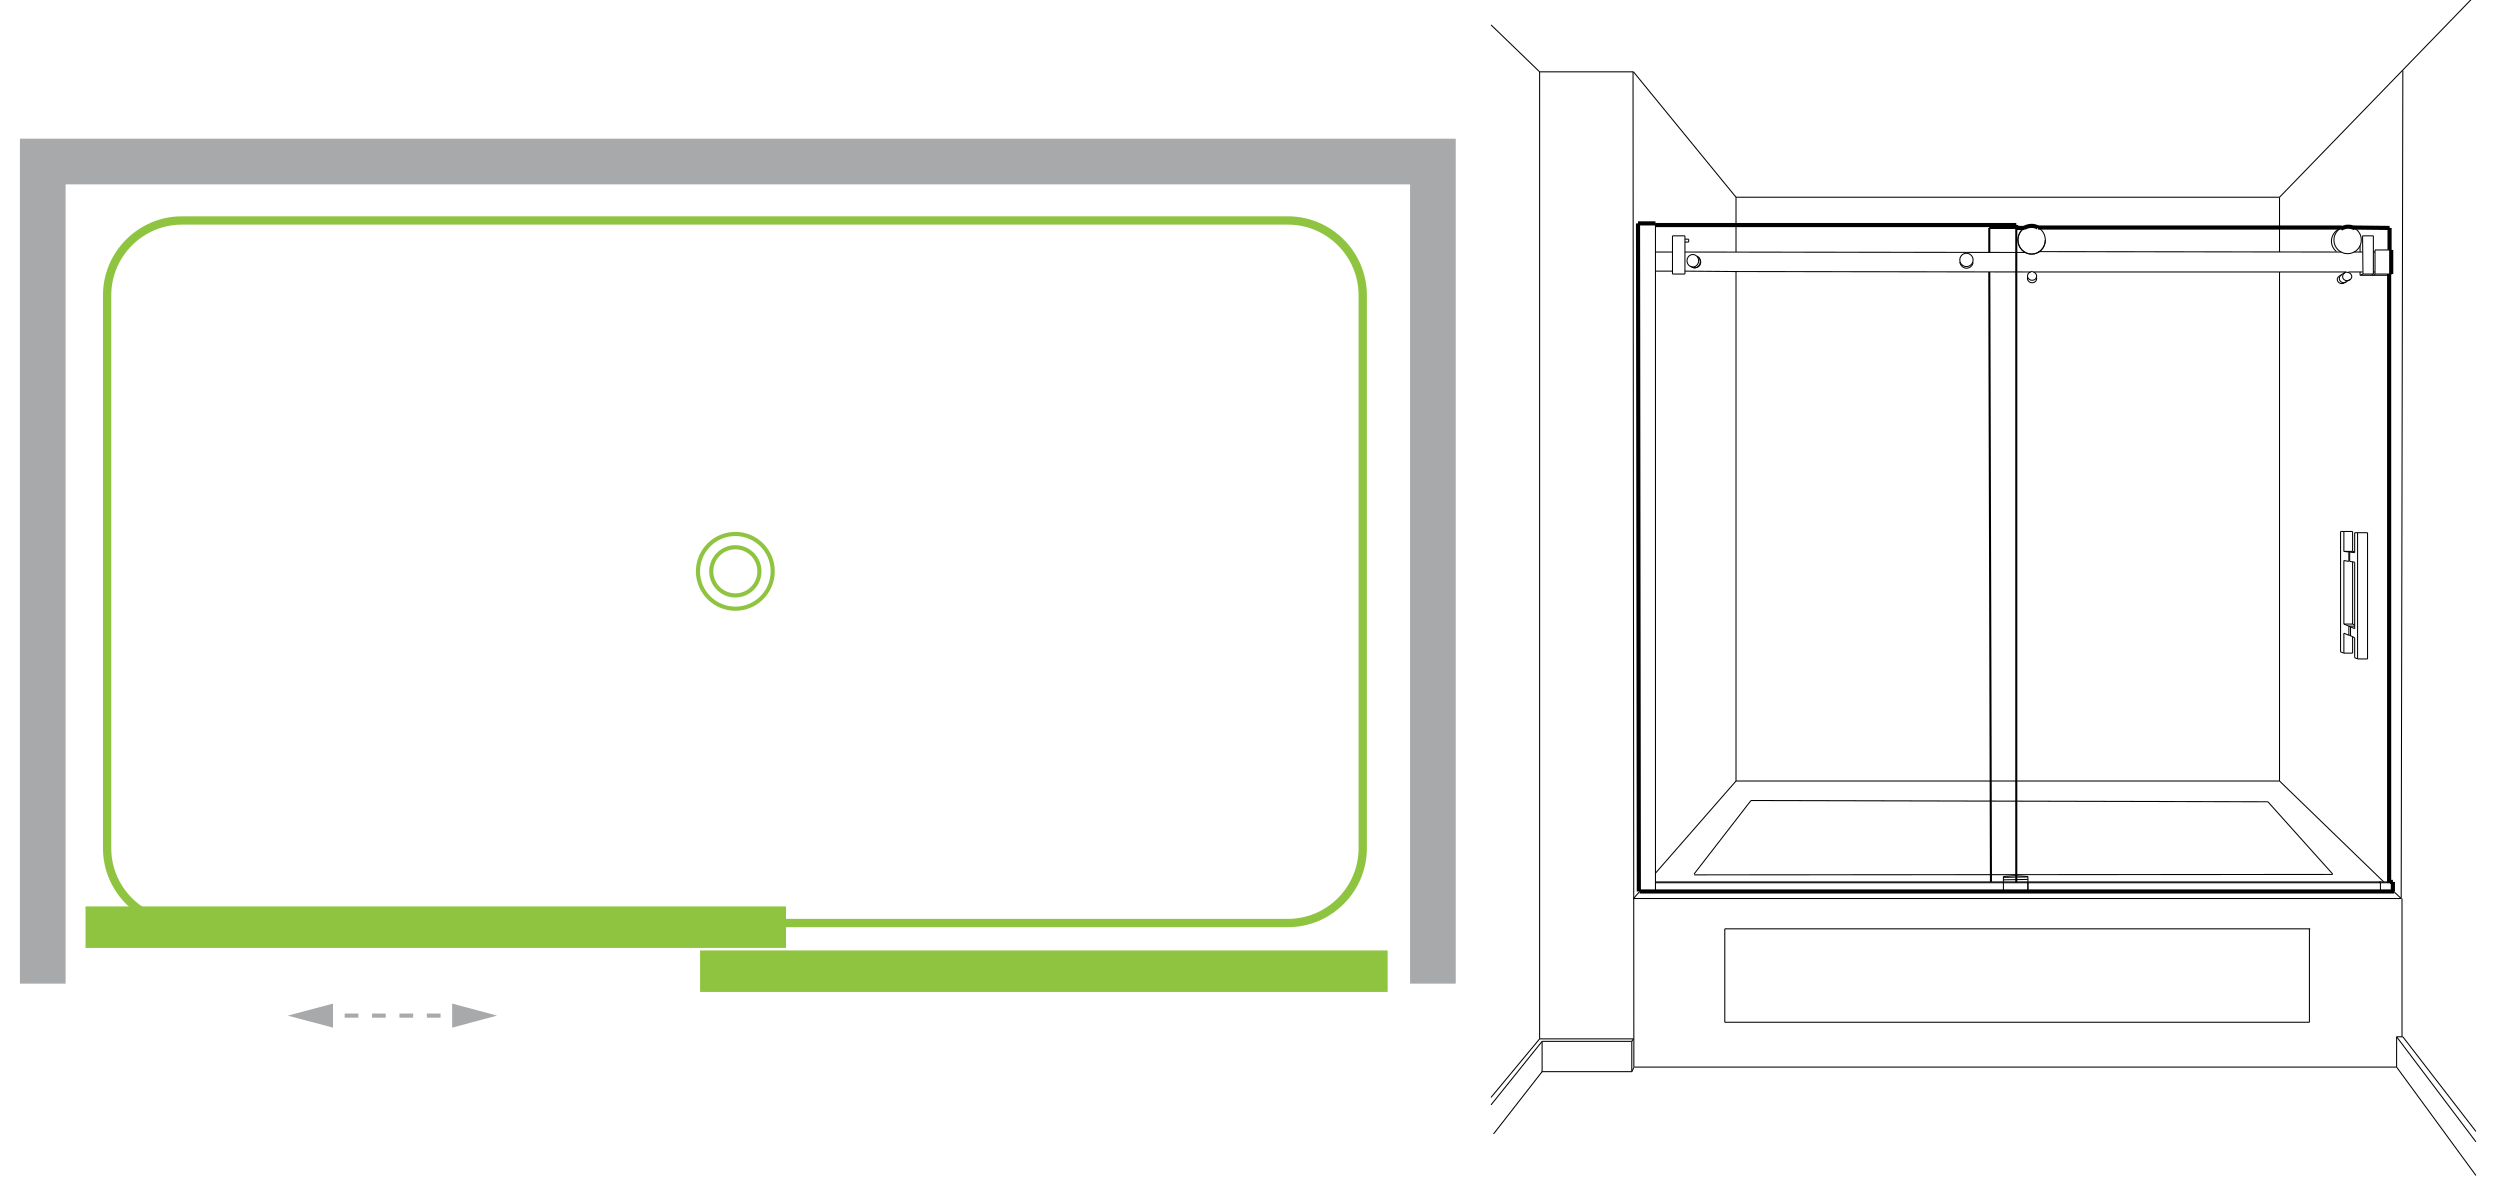 <?xml version="1.0" encoding="UTF-8"?>
<!-- Generator: Adobe Illustrator 26.0.2, SVG Export Plug-In . SVG Version: 6.00 Build 0)  -->
<svg xmlns="http://www.w3.org/2000/svg" xmlns:xlink="http://www.w3.org/1999/xlink" version="1.1" id="Layer_1" x="0px" y="0px" viewBox="0 0 602.1 284.5" style="enable-background:new 0 0 602.1 284.5;" xml:space="preserve">
<style type="text/css">
	.st0{fill:#FFFFFF;}
	.st1{fill:none;stroke:#8FC441;stroke-width:10;stroke-miterlimit:10;}
	.st2{fill:none;stroke:#A8A9AB;stroke-width:11;stroke-miterlimit:10;}
	.st3{fill:none;stroke:#8FC441;stroke-width:2;stroke-miterlimit:10;}
	.st4{display:none;}
	.st5{display:inline;fill:none;stroke:#010101;stroke-width:0.25;}
	.st6{display:inline;}
	.st7{fill:none;stroke:#010101;stroke-width:0.251;}
	.st8{fill:none;stroke:#010101;stroke-width:0.25;}
	.st9{fill:#FFFFFF;stroke:#010101;stroke-width:0.251;}
	.st10{fill:none;stroke:#010101;}
	.st11{fill:none;stroke:#A8A9AB;stroke-miterlimit:10;}
	.st12{fill:none;stroke:#A8A9AB;stroke-miterlimit:10;stroke-dasharray:3.298,3.298;}
	.st13{fill:#A8A9AB;}
	.st14{fill:none;stroke:#8FC441;stroke-miterlimit:10;}
	.st15{display:inline;fill:none;stroke:#010101;stroke-width:0.251;}
	.st16{display:inline;fill:#FFFFFF;stroke:#010101;stroke-width:0.251;}
	.st17{display:inline;fill:none;stroke:#010101;}
	.st18{display:inline;fill:none;stroke:#010101;stroke-width:0.5;}
	.st19{fill:none;stroke:#010101;stroke-width:0.5;}
	.st20{fill:none;}
</style>
<rect x="-3.2" y="-4.9" class="st0" width="611.6" height="290.6"></rect>
<image style="display:none;overflow:visible;" width="1920" height="1080" transform="matrix(1 0 0 1 -902.38 -345.286)">
</image>
<line class="st1" x1="334.2" y1="233.9" x2="168.6" y2="233.9"></line>
<line class="st1" x1="189.3" y1="223.3" x2="20.6" y2="223.3"></line>
<path class="st2" d="M177.7,236.9"></path>
<path class="st2" d="M15.7,236.9"></path>
<polyline class="st2" points="345.1,236.9 345.1,38.9 10.3,38.9 10.3,236.9 "></polyline>
<g>
	<path class="st3" d="M25.8,204.3c0,9.9,8.1,18,18,18h266.4c9.9,0,18-8.1,18-18V71.1c0-9.9-8.1-18-18-18H43.8c-9.9,0-18,8.1-18,18   V204.3z"></path>
</g>
<g class="st4">
	<path class="st5" d="M563.8-37c9.3-1.9,17.9-3.6,17.9-3.6"></path>
	<g class="st6">
		<path class="st7" d="M551,35.3c0-2.3,1.6-4.2,3.5-4.2c1.9,0,3.5,1.9,3.5,4.2c0,2.3-1.6,4.2-3.5,4.2C552.5,39.6,551,37.7,551,35.3z    "></path>
		<path class="st7" d="M555.2,31.2c0.2-0.1,0.5-0.1,0.8-0.1c1.9,0,3.5,1.9,3.5,4.2c0,2.3-1.6,4.2-3.5,4.2c-0.3,0-0.5,0-0.8-0.1"></path>
		<path class="st7" d="M551,46.4c0-2.3,1.6-4.2,3.5-4.2c1.9,0,3.5,1.9,3.5,4.2c0,2.3-1.6,4.2-3.5,4.2C552.5,50.7,551,48.8,551,46.4z    "></path>
		<path class="st7" d="M555.2,42.3c0.2-0.1,0.5-0.1,0.8-0.1c1.9,0,3.5,1.9,3.5,4.2c0,2.3-1.6,4.2-3.5,4.2c-0.3,0-0.5,0-0.8-0.1"></path>
		<line class="st8" x1="484.5" y1="51.7" x2="563.7" y2="41.7"></line>
		<line class="st8" x1="484.5" y1="48.4" x2="563.6" y2="38.1"></line>
		<path class="st9" d="M488.4,54.3c0-2.3,1.5-4.1,3.4-4.1c1.9,0,3.4,1.9,3.4,4.1c0,2.3-1.5,4.1-3.4,4.1    C489.9,58.4,488.4,56.6,488.4,54.3z"></path>
		<path class="st7" d="M492.6,50.3c0.2-0.1,0.5-0.1,0.7-0.1c1.9,0,3.4,1.9,3.4,4.1c0,2.3-1.5,4.1-3.4,4.1c-0.3,0-0.5,0-0.7-0.1"></path>
		<path class="st9" d="M488.4,43.8c0-2.3,1.5-4.1,3.4-4.1c1.9,0,3.4,1.9,3.4,4.1c0,2.3-1.5,4.1-3.4,4.1    C489.9,47.9,488.4,46.1,488.4,43.8z"></path>
		<path class="st7" d="M492.6,39.8c0.2-0.1,0.5-0.1,0.7-0.1c1.9,0,3.4,1.9,3.4,4.1c0,2.3-1.5,4.1-3.4,4.1c-0.3,0-0.5,0-0.7-0.1"></path>
		<line class="st8" x1="484.6" y1="34.9" x2="563.7" y2="23"></line>
		<line class="st8" x1="386.6" y1="-1.1" x2="360" y2="-11.3"></line>
		<line class="st8" x1="386.6" y1="-1.1" x2="388.6" y2="268.8"></line>
		<line class="st8" x1="472.8" y1="-18.6" x2="472.8" y2="283.6"></line>
		<line class="st8" x1="472.8" y1="283.6" x2="563.5" y2="302.3"></line>
		<line class="st8" x1="581.7" y1="308.4" x2="388.6" y2="268.8"></line>
		<line class="st10" x1="484" y1="278.4" x2="563.5" y2="294.1"></line>
		<line class="st8" x1="484" y1="278.4" x2="472.8" y2="283.6"></line>
		<line class="st10" x1="484.5" y1="39.7" x2="484.5" y2="278.4"></line>
		<line class="st8" x1="484.5" y1="-13.9" x2="484.5" y2="51.7"></line>
		<line class="st10" x1="484.4" y1="40.3" x2="563.8" y2="29.2"></line>
		<line class="st8" x1="388.6" y1="268.8" x2="360.4" y2="278.4"></line>
		<line class="st8" x1="563.5" y1="294.6" x2="563.5" y2="291.2"></line>
		<line class="st7" x1="563.8" y1="-37" x2="563.5" y2="302.3"></line>
		<line class="st7" x1="560.8" y1="155.2" x2="561" y2="196.2"></line>
		<line class="st7" x1="558.3" y1="155.2" x2="558.6" y2="196.2"></line>
		<line class="st7" x1="558.6" y1="196.2" x2="561" y2="196.2"></line>
		<line class="st7" x1="558.3" y1="155.2" x2="560.8" y2="155.2"></line>
		<line class="st7" x1="563.6" y1="186.9" x2="561" y2="187.1"></line>
		<line class="st7" x1="563.6" y1="189.4" x2="561" y2="189.6"></line>
		<line class="st7" x1="563.6" y1="163.1" x2="560.8" y2="163.2"></line>
		<line class="st7" x1="563.6" y1="160.4" x2="560.8" y2="160.4"></line>
		<line class="st8" x1="386.6" y1="-1.1" x2="472.8" y2="-18.6"></line>
		<line class="st8" x1="472.8" y1="-18.6" x2="484.8" y2="-13.9"></line>
		<line class="st7" x1="581.7" y1="-40.7" x2="581.7" y2="308.4"></line>
		<line class="st8" x1="631.9" y1="13.1" x2="698.4" y2="3.1"></line>
		<line class="st8" x1="631.9" y1="13.1" x2="631.3" y2="260.3"></line>
		<line class="st8" x1="581.8" y1="308.4" x2="631.3" y2="260.3"></line>
		<line class="st8" x1="631.3" y1="260.3" x2="698.4" y2="268.8"></line>
		<line class="st8" x1="581.7" y1="-40.7" x2="631.9" y2="13.1"></line>
		<line class="st10" x1="563.8" y1="29.2" x2="563.5" y2="294.1"></line>
	</g>
</g>
<g>
	<g>
		<line class="st11" x1="110.9" y1="244.6" x2="109.4" y2="244.6"></line>
		<line class="st12" x1="106.1" y1="244.6" x2="81.3" y2="244.6"></line>
		<line class="st11" x1="79.7" y1="244.6" x2="78.2" y2="244.6"></line>
		<g>
			<polygon class="st13" points="108.9,241.7 119.7,244.6 108.9,247.5    "></polygon>
		</g>
		<g>
			<polygon class="st13" points="80.2,241.7 69.3,244.6 80.2,247.5    "></polygon>
		</g>
	</g>
</g>
<circle class="st14" cx="177.1" cy="137.6" r="9"></circle>
<circle class="st14" cx="177.1" cy="137.6" r="5.8"></circle>
<g class="st4">
	<path class="st5" d="M473,51.9c0-1.2,0.8-2.2,1.8-2.2c1,0,1.8,1,1.8,2.2c0,1.2-0.8,2.2-1.8,2.2C473.8,54,473,53,473,51.9z"></path>
	<path class="st5" d="M400.8,60.9c0-1,0.7-1.8,1.5-1.8c0.8,0,1.5,0.8,1.5,1.8c0,1-0.7,1.8-1.5,1.8C401.5,62.7,400.8,61.9,400.8,60.9   z"></path>
	<path class="st15" d="M551,35.9c0-2.3,1.6-4.2,3.5-4.2c1.9,0,3.5,1.9,3.5,4.2c0,2.3-1.6,4.2-3.5,4.2C552.6,40.1,551,38.2,551,35.9z   "></path>
	<path class="st15" d="M555.2,31.8c0.2-0.1,0.5-0.1,0.7-0.1c1.9,0,3.5,1.9,3.5,4.2c0,2.3-1.6,4.2-3.5,4.2c-0.3,0-0.5,0-0.8-0.1"></path>
	<path class="st15" d="M551,47c0-2.3,1.6-4.2,3.5-4.2c1.9,0,3.5,1.9,3.5,4.2c0,2.3-1.6,4.2-3.5,4.2C552.6,51.2,551,49.3,551,47z"></path>
	<path class="st15" d="M555.2,42.8c0.2-0.1,0.5-0.1,0.7-0.1c1.9,0,3.5,1.9,3.5,4.2c0,2.3-1.6,4.2-3.5,4.2c-0.3,0-0.5,0-0.8-0.1"></path>
	<line class="st5" x1="401.7" y1="62.7" x2="563.4" y2="42.3"></line>
	<line class="st5" x1="401.8" y1="59.8" x2="563.1" y2="38.7"></line>
	<path class="st16" d="M488.6,54.8c0-2.3,1.5-4.1,3.4-4.1c1.9,0,3.4,1.8,3.4,4.1c0,2.3-1.5,4.1-3.4,4.1   C490.1,58.9,488.6,57.1,488.6,54.8z"></path>
	<path class="st15" d="M492.7,50.8c0.2-0.1,0.5-0.1,0.7-0.1c1.9,0,3.4,1.8,3.4,4.1c0,2.3-1.5,4.1-3.4,4.1c-0.3,0-0.5,0-0.7-0.1"></path>
	<path class="st16" d="M488.6,44.3c0-2.3,1.5-4.1,3.4-4.1c1.9,0,3.4,1.8,3.4,4.1c0,2.3-1.5,4.1-3.4,4.1   C490.1,48.5,488.6,46.6,488.6,44.3z"></path>
	<path class="st15" d="M492.7,40.3c0.2-0.1,0.5-0.1,0.7-0.1c1.9,0,3.4,1.8,3.4,4.1c0,2.3-1.5,4.1-3.4,4.1c-0.3,0-0.5,0-0.7-0.1"></path>
	<path class="st5" d="M401.7,59.8c-0.5,0-0.9,0.7-0.9,1.5c0,0.8,0.4,1.5,0.9,1.5"></path>
	<line class="st5" x1="481.6" y1="35.9" x2="563.3" y2="23.7"></line>
	<line class="st5" x1="481.6" y1="35.9" x2="360.4" y2="-10.7"></line>
	<line class="st5" x1="387" y1="-0.5" x2="389" y2="268.9"></line>
	<line class="st5" x1="389" y1="266.3" x2="563" y2="302.3"></line>
	<line class="st5" x1="581.2" y1="308.3" x2="389" y2="268.9"></line>
	<line class="st17" x1="481.5" y1="277.9" x2="563.5" y2="294.2"></line>
	<line class="st17" x1="397.5" y1="51" x2="481.6" y2="39.2"></line>
	<line class="st5" x1="481.6" y1="39.2" x2="481.6" y2="280.1"></line>
	<line class="st5" x1="479" y1="53" x2="479" y2="276.3"></line>
	<line class="st5" x1="479" y1="41.6" x2="479" y2="49.7"></line>
	<line class="st17" x1="481.6" y1="41.3" x2="563.4" y2="29.8"></line>
	<line class="st5" x1="479" y1="41.6" x2="563.4" y2="29.8"></line>
	<line class="st5" x1="389" y1="268.9" x2="360.4" y2="278.6"></line>
	<line class="st5" x1="397.5" y1="263.4" x2="389" y2="266.3"></line>
	<line class="st17" x1="397.5" y1="51" x2="397.5" y2="263.4"></line>
	<line class="st5" x1="481.6" y1="35.9" x2="481.6" y2="39.2"></line>
	<line class="st15" x1="560.3" y1="155.5" x2="560.5" y2="196.4"></line>
	<line class="st15" x1="557.8" y1="155.5" x2="558.1" y2="196.4"></line>
	<line class="st15" x1="558.1" y1="196.4" x2="560.5" y2="196.4"></line>
	<line class="st15" x1="557.8" y1="155.5" x2="560.3" y2="155.5"></line>
	<line class="st15" x1="563.1" y1="186.9" x2="560.5" y2="187.3"></line>
	<line class="st15" x1="563.1" y1="189.5" x2="560.5" y2="189.8"></line>
	<line class="st15" x1="563.2" y1="163.6" x2="560.3" y2="163.7"></line>
	<line class="st15" x1="563.2" y1="161" x2="560.3" y2="161"></line>
	<line class="st17" x1="481.6" y1="39.2" x2="481.6" y2="41.3"></line>
	<line class="st5" x1="631.6" y1="13.6" x2="631" y2="260.3"></line>
	<line class="st5" x1="632.2" y1="13.4" x2="698.6" y2="3.5"></line>
	<line class="st5" x1="631.6" y1="260.1" x2="698.6" y2="268.7"></line>
	<line class="st15" x1="563.4" y1="-36.4" x2="563" y2="302.3"></line>
	<path class="st5" d="M563.4-36.4c9.3-1.9,17.9-3.6,17.9-3.6"></path>
	<line class="st15" x1="581.2" y1="-40" x2="581.2" y2="308.4"></line>
	<line class="st5" x1="581.4" y1="308.4" x2="630.8" y2="260.3"></line>
	<line class="st5" x1="581.2" y1="-40" x2="631.3" y2="13.6"></line>
	<line class="st5" x1="397.5" y1="263.4" x2="481.6" y2="280.1"></line>
	<line class="st5" x1="397.5" y1="260.1" x2="481.6" y2="276.8"></line>
	<line class="st17" x1="397.5" y1="263.4" x2="481.6" y2="280.2"></line>
	<line class="st17" x1="481.5" y1="277.9" x2="481.5" y2="280.2"></line>
	<line class="st17" x1="563.4" y1="29.8" x2="563.4" y2="294.2"></line>
</g>
<g class="st4">
	<line class="st5" x1="391.5" y1="253.4" x2="391.5" y2="258.7"></line>
	<line class="st5" x1="391" y1="258.6" x2="357" y2="267.8"></line>
	<line class="st5" x1="391.5" y1="253.4" x2="395.2" y2="252.4"></line>
	<line class="st5" x1="395.2" y1="250.8" x2="395.2" y2="253.2"></line>
	<line class="st5" x1="395.2" y1="250.8" x2="397" y2="250.5"></line>
	<line class="st5" x1="391" y1="258.6" x2="586" y2="279.7"></line>
	<line class="st5" x1="586.4" y1="-20" x2="586" y2="279.7"></line>
	<line class="st5" x1="563" y1="-16.1" x2="563" y2="277.3"></line>
	<line class="st5" x1="611.9" y1="9.1" x2="586.4" y2="-20"></line>
	<line class="st5" x1="464.4" y1="72.2" x2="464.7" y2="147.6"></line>
	<path class="st5" d="M464.6,72.2"></path>
	<line class="st5" x1="464.5" y1="47.7" x2="464.7" y2="66.8"></line>
	<line class="st5" x1="464.2" y1="47.7" x2="563" y2="34.2"></line>
	<line class="st5" x1="464.2" y1="47.7" x2="357" y2="1.8"></line>
	<line class="st5" x1="390.6" y1="16" x2="391.5" y2="253.4"></line>
	<line class="st5" x1="390.1" y1="16" x2="391" y2="258.6"></line>
	<line class="st5" x1="395.2" y1="253.2" x2="563" y2="269.9"></line>
	<line class="st5" x1="391.5" y1="253.4" x2="563" y2="270.6"></line>
	<line class="st5" x1="563" y1="-16.1" x2="586.4" y2="-20"></line>
	<line class="st5" x1="396.3" y1="74.1" x2="396.3" y2="79.1"></line>
	<line class="st5" x1="398.1" y1="79.2" x2="400.4" y2="79"></line>
	<path class="st5" d="M400.4,79.2"></path>
	<line class="st5" x1="399.7" y1="79.6" x2="401.9" y2="79.4"></line>
	<line class="st5" x1="400.3" y1="70.6" x2="400.4" y2="79"></line>
	<line class="st5" x1="401" y1="74" x2="401" y2="78.6"></line>
	<line class="st5" x1="398.1" y1="70.9" x2="400.4" y2="70.7"></line>
	<line class="st5" x1="403.4" y1="78.5" x2="405.1" y2="79"></line>
	<line class="st5" x1="402.9" y1="80.6" x2="404.7" y2="81.1"></line>
	<line class="st5" x1="400.9" y1="78.6" x2="401.8" y2="78.9"></line>
	<line class="st5" x1="398.2" y1="79.2" x2="399.8" y2="79.7"></line>
	<line class="st5" x1="396.3" y1="79.1" x2="397.2" y2="79.3"></line>
	<ellipse class="st5" cx="402.9" cy="71.3" rx="2.4" ry="3.1"></ellipse>
	<path class="st5" d="M403.1,74.4c0.1,0,0.2,0,0.2,0c1.3,0,2.4-1.4,2.4-3.1c0-1.7-1.1-3.1-2.4-3.1c-0.1,0-0.2,0-0.2,0"></path>
	<path class="st5" d="M406.1,73.4c0.4-0.5,0.6-1.2,0.6-2c0-1.7-1-3-2.3-3c-0.1,0-0.1,0-0.2,0"></path>
	<path class="st5" d="M406.5,73.4c0.4-0.5,0.6-1.2,0.6-2c0-1.7-1-3-2.3-3c-0.2,0-0.3,0-0.5,0.1"></path>
	<line class="st5" x1="471.1" y1="66.1" x2="560.9" y2="56"></line>
	<line class="st5" x1="464.5" y1="66.8" x2="467.2" y2="66.5"></line>
	<line class="st5" x1="405" y1="73.5" x2="464.5" y2="66.8"></line>
	<line class="st5" x1="396.3" y1="74.1" x2="398.2" y2="73.9"></line>
	<line class="st5" x1="401" y1="74" x2="401.6" y2="73.9"></line>
	<line class="st5" x1="401" y1="78.6" x2="560.9" y2="61.6"></line>
	<path class="st5" d="M401,78.6"></path>
	<line class="st5" x1="396.3" y1="79.1" x2="398.2" y2="78.9"></line>
	<line class="st5" x1="469.3" y1="71.6" x2="560.9" y2="61.9"></line>
	<line class="st5" x1="403.6" y1="78.7" x2="468.4" y2="71.7"></line>
	<line class="st5" x1="401.8" y1="78.9" x2="402.4" y2="78.8"></line>
	<path class="st5" d="M401.8,78.9"></path>
	<line class="st5" x1="397.2" y1="79.3" x2="398.2" y2="79.2"></line>
	<ellipse class="st5" cx="403.1" cy="79.5" rx="0.9" ry="1.1"></ellipse>
	<path class="st5" d="M404.7,81.1c0.1,0,0.1,0,0.2,0c0.5,0,0.9-0.5,0.9-1.1c0-0.5-0.3-1-0.8-1.1"></path>
	<line class="st5" x1="611.9" y1="9.1" x2="610.2" y2="263.3"></line>
	<line class="st5" x1="586" y1="279.7" x2="610.2" y2="263.3"></line>
	<line class="st5" x1="610.2" y1="263.3" x2="657.7" y2="267.6"></line>
	<line class="st5" x1="611.9" y1="9.2" x2="657.7" y2="1.8"></line>
	<line class="st5" x1="397.9" y1="67.8" x2="479.1" y2="58"></line>
	<line class="st18" x1="475.2" y1="57.3" x2="475.4" y2="258.6"></line>
	<line class="st5" x1="479.1" y1="58" x2="479.8" y2="58.2"></line>
	<line class="st5" x1="475.3" y1="57.3" x2="563" y2="46.8"></line>
	<ellipse class="st5" cx="468.7" cy="63.7" rx="2.8" ry="3.4"></ellipse>
	<path class="st5" d="M469,67.1C469,67.1,469,67.1,469,67.1c1.6,0,2.9-1.5,2.9-3.4c0-1.9-1.3-3.4-2.8-3.4c-0.1,0-0.1,0-0.2,0"></path>
	<path class="st5" d="M472.3,66.1c0.4-0.6,0.6-1.3,0.6-2.1c0-1.9-1.3-3.4-2.8-3.4c-0.1,0-0.1,0-0.2,0"></path>
	<path class="st5" d="M472.6,66c0.3-0.6,0.6-1.2,0.6-2c0-1.9-1.3-3.4-2.8-3.4"></path>
	<line class="st5" x1="469" y1="73.7" x2="470.5" y2="74.2"></line>
	<line class="st5" x1="469.2" y1="71.6" x2="470.9" y2="72.2"></line>
	<ellipse class="st5" cx="469" cy="72.6" rx="0.9" ry="1.1"></ellipse>
	<path class="st5" d="M470.5,74.2c0.1,0,0.1,0,0.2,0c0.5,0,0.9-0.5,0.9-1c0-0.5-0.3-0.9-0.6-1"></path>
	<line class="st5" x1="397.8" y1="79.3" x2="397.8" y2="250.5"></line>
	<line class="st5" x1="397.9" y1="67.8" x2="397.9" y2="74"></line>
	<line class="st5" x1="398.2" y1="78.9" x2="398.2" y2="79.2"></line>
	<line class="st5" x1="398.2" y1="70.8" x2="398.2" y2="78.9"></line>
	<line class="st5" x1="400.5" y1="79" x2="401.9" y2="79.4"></line>
	<line class="st5" x1="401.9" y1="78.8" x2="402" y2="79.4"></line>
	<line class="st5" x1="560.9" y1="51.9" x2="560.9" y2="62.1"></line>
	<line class="st5" x1="560.9" y1="62.1" x2="563" y2="62"></line>
	<line class="st5" x1="560.9" y1="51.9" x2="563" y2="51.7"></line>
	<line class="st5" x1="560.3" y1="52.7" x2="560.9" y2="52.7"></line>
	<line class="st5" x1="560.3" y1="54.1" x2="560.9" y2="54"></line>
	<line class="st5" x1="560.4" y1="52.7" x2="560.4" y2="54.1"></line>
	<ellipse class="st5" cx="485.2" cy="66.5" rx="1.4" ry="1.6"></ellipse>
	<path class="st5" d="M485.2,68.1c0.2,0.1,0.4,0.1,0.6,0.1c0.8,0,1.4-0.7,1.4-1.6c0-0.9-0.6-1.6-1.4-1.6"></path>
	<path class="st5" d="M486.1,68.2c0.1,0,0.1,0,0.2,0c0.7,0,1.3-0.7,1.3-1.5s-0.6-1.5-1.3-1.5c0,0-0.1,0-0.1,0"></path>
	<path class="st5" d="M486.4,68.2c0.1,0,0.2,0.1,0.4,0.1c0.7,0,1.3-0.7,1.3-1.5c0-0.9-0.6-1.5-1.3-1.5"></path>
	<path class="st5" d="M554.9,57.8c-0.2-0.1-0.5-0.2-0.7-0.2c-0.8,0-1.5,0.7-1.5,1.6c0,0.9,0.7,1.6,1.5,1.6s1.5-0.7,1.5-1.6   C555.6,58.6,555.3,58.1,554.9,57.8"></path>
	<path class="st5" d="M554.1,60.8c0.2,0.1,0.4,0.1,0.6,0.1c0.8,0,1.5-0.7,1.5-1.6c0-0.9-0.7-1.6-1.5-1.6"></path>
	<path class="st5" d="M555.2,60.9c0.8,0,1.4-0.7,1.4-1.5c0-0.6-0.3-1-0.7-1.3"></path>
	<path class="st5" d="M555.2,61c0.1,0,0.2,0,0.3,0c0.8,0,1.4-0.7,1.4-1.5c0-0.8-0.6-1.5-1.4-1.5"></path>
	<line class="st5" x1="479.1" y1="70.6" x2="479.6" y2="258.6"></line>
	<line class="st5" x1="479.1" y1="58" x2="479.1" y2="65.2"></line>
	<line class="st18" x1="479.8" y1="70.5" x2="480.3" y2="258.7"></line>
	<line class="st18" x1="479.8" y1="58.2" x2="479.8" y2="65.1"></line>
	<line class="st5" x1="458.3" y1="150.1" x2="563" y2="148.4"></line>
	<line class="st5" x1="458.3" y1="147.6" x2="563" y2="145.6"></line>
	<line class="st5" x1="458.3" y1="147.6" x2="458.3" y2="150.1"></line>
	<line class="st5" x1="459.2" y1="150.1" x2="459.5" y2="237.3"></line>
	<line class="st5" x1="459.5" y1="237.3" x2="563" y2="245.1"></line>
	<line class="st5" x1="455.6" y1="238.2" x2="563" y2="246.6"></line>
	<line class="st5" x1="453.2" y1="238.8" x2="563" y2="247.4"></line>
	<line class="st5" x1="459.5" y1="237.3" x2="401.3" y2="250.9"></line>
	<line class="st5" x1="395.2" y1="250.8" x2="563" y2="267.3"></line>
	<line class="st5" x1="397" y1="250.5" x2="563" y2="266.8"></line>
	<line class="st5" x1="474.2" y1="258.5" x2="474.2" y2="261.1"></line>
	<line class="st5" x1="479.6" y1="259.1" x2="479.6" y2="261.6"></line>
	<line class="st5" x1="476.4" y1="257.8" x2="476.4" y2="258.3"></line>
	<line class="st5" x1="476.4" y1="257.7" x2="477.4" y2="257.4"></line>
	<line class="st5" x1="474.2" y1="258.5" x2="475.1" y2="258.2"></line>
	<line class="st5" x1="482.1" y1="258.3" x2="482.9" y2="258"></line>
	<line class="st5" x1="477.3" y1="257.4" x2="482.8" y2="258"></line>
	<line class="st5" x1="476.4" y1="257.7" x2="482" y2="258.3"></line>
	<line class="st5" x1="482.8" y1="258" x2="482.8" y2="258.9"></line>
	<line class="st5" x1="482" y1="258.3" x2="482" y2="258.8"></line>
	<line class="st17" x1="396.3" y1="74.1" x2="396.3" y2="79.1"></line>
	<line class="st17" x1="396.3" y1="79.1" x2="397.2" y2="79.3"></line>
	<line class="st17" x1="397.8" y1="79.3" x2="397.2" y2="79.3"></line>
	<line class="st17" x1="396.3" y1="74.1" x2="397.9" y2="74"></line>
	<line class="st17" x1="397.9" y1="74" x2="397.9" y2="67.8"></line>
	<line class="st17" x1="397.8" y1="79.3" x2="397.8" y2="250.5"></line>
	<line class="st17" x1="395.2" y1="253.2" x2="395.2" y2="250.8"></line>
	<line class="st17" x1="395.2" y1="250.8" x2="397" y2="250.4"></line>
	<line class="st17" x1="397" y1="250.4" x2="397.8" y2="250.5"></line>
	<line class="st17" x1="397.9" y1="67.8" x2="475.2" y2="58.5"></line>
	<line class="st17" x1="475.2" y1="57.3" x2="563" y2="46.8"></line>
	<line class="st17" x1="563" y1="46.8" x2="563" y2="269.9"></line>
	<line class="st17" x1="395.2" y1="253.2" x2="563" y2="269.9"></line>
	<line class="st18" x1="475.2" y1="58.5" x2="479.1" y2="58"></line>
	<line class="st18" x1="479.1" y1="58" x2="479.8" y2="58.2"></line>
	<line class="st17" x1="475.2" y1="57.3" x2="475.2" y2="58.5"></line>
	<line class="st5" x1="398.5" y1="151.5" x2="398.6" y2="179.9"></line>
	<line class="st5" x1="398.6" y1="179.9" x2="400.3" y2="179.9"></line>
	<line class="st5" x1="400.3" y1="179.9" x2="400.3" y2="151.5"></line>
	<line class="st5" x1="400.3" y1="151.5" x2="398.5" y2="151.5"></line>
	<line class="st5" x1="400.3" y1="151.5" x2="401.6" y2="151.5"></line>
	<line class="st5" x1="401.6" y1="151.5" x2="401.6" y2="156.2"></line>
	<line class="st5" x1="401.6" y1="156.2" x2="408.1" y2="156.5"></line>
	<line class="st5" x1="408.1" y1="156.5" x2="408.1" y2="152"></line>
	<line class="st5" x1="408.1" y1="152" x2="406.3" y2="152"></line>
	<line class="st5" x1="406.3" y1="152" x2="406.3" y2="156.4"></line>
	<line class="st5" x1="404.5" y1="156.4" x2="404.5" y2="158.4"></line>
	<line class="st5" x1="405.2" y1="156.4" x2="405.2" y2="158.4"></line>
	<line class="st5" x1="401.6" y1="158.4" x2="401.6" y2="173.2"></line>
	<line class="st5" x1="401.6" y1="173.2" x2="408.1" y2="173.2"></line>
	<line class="st5" x1="408.1" y1="173.2" x2="408.1" y2="158.4"></line>
	<line class="st5" x1="401.6" y1="158.4" x2="408.1" y2="158.5"></line>
	<line class="st5" x1="408.1" y1="152" x2="409.6" y2="152"></line>
	<line class="st5" x1="409.6" y1="152" x2="409.6" y2="179.7"></line>
	<line class="st5" x1="408.2" y1="179.7" x2="409.6" y2="179.7"></line>
	<line class="st5" x1="400.3" y1="179.9" x2="401.9" y2="179.9"></line>
	<line class="st5" x1="408.2" y1="175.1" x2="408.2" y2="179.7"></line>
	<line class="st5" x1="406.2" y1="175.3" x2="406.2" y2="179.7"></line>
	<line class="st5" x1="401.9" y1="175.4" x2="408.2" y2="175.3"></line>
	<line class="st5" x1="401.9" y1="175.4" x2="401.9" y2="179.8"></line>
	<line class="st5" x1="408.2" y1="179.7" x2="406.2" y2="179.7"></line>
	<line class="st5" x1="405.4" y1="173.2" x2="405.4" y2="175.3"></line>
	<line class="st5" x1="404.7" y1="173.2" x2="404.7" y2="175.3"></line>
	<line class="st5" x1="406.3" y1="158.4" x2="406.2" y2="173.2"></line>
</g>
<g>
	<line class="st8" x1="393.3" y1="17.3" x2="393.5" y2="257.1"></line>
	<line class="st8" x1="393" y1="258.1" x2="371.3" y2="258.1"></line>
	<line class="st8" x1="371.4" y1="258.1" x2="359.7" y2="273.1"></line>
	<line class="st8" x1="371.4" y1="250.8" x2="371.4" y2="258.1"></line>
	<line class="st8" x1="370.8" y1="250.2" x2="393.4" y2="250.2"></line>
	<line class="st8" x1="370.8" y1="17.3" x2="370.8" y2="250.2"></line>
	<line class="st8" x1="370.8" y1="17.3" x2="359.1" y2="6"></line>
	<line class="st8" x1="370.8" y1="17.3" x2="393.4" y2="17.3"></line>
	<line class="st8" x1="393.4" y1="17.3" x2="418.1" y2="47.5"></line>
	<line class="st8" x1="418.1" y1="47.5" x2="549" y2="47.5"></line>
	<line class="st8" x1="549" y1="47.5" x2="596.3" y2="-1.3"></line>
	<line class="st8" x1="549" y1="65.5" x2="549" y2="188.1"></line>
	<line class="st8" x1="549" y1="47.5" x2="549" y2="60.7"></line>
	<line class="st8" x1="576.5" y1="214.7" x2="578.3" y2="216.4"></line>
	<line class="st8" x1="549" y1="188.1" x2="574.1" y2="212.4"></line>
	<line class="st8" x1="578.3" y1="216.4" x2="393.4" y2="216.4"></line>
	<line class="st8" x1="418.1" y1="60.7" x2="418.1" y2="47.5"></line>
	<path class="st8" d="M418.1,60.7"></path>
	<line class="st8" x1="418.1" y1="188.1" x2="418.1" y2="65.4"></line>
	<line class="st8" x1="418.1" y1="188.1" x2="549" y2="188.1"></line>
	<line class="st8" x1="421.7" y1="192.8" x2="546.2" y2="193.1"></line>
	<line class="st8" x1="546.2" y1="193.1" x2="561.8" y2="210.5"></line>
	<line class="st8" x1="421.7" y1="192.8" x2="408" y2="210.5"></line>
	<line class="st8" x1="418.1" y1="188.1" x2="398.7" y2="210.3"></line>
	<line class="st8" x1="408" y1="210.7" x2="561.8" y2="210.6"></line>
	<line class="st19" x1="485.6" y1="54.8" x2="485.6" y2="212.6"></line>
	<line class="st19" x1="479.1" y1="65.5" x2="479.5" y2="212.4"></line>
	<line class="st19" x1="479.1" y1="54.9" x2="479.1" y2="60.8"></line>
	<line class="st8" x1="415.4" y1="246.2" x2="556.2" y2="246.2"></line>
	<line class="st8" x1="393.6" y1="257" x2="577.2" y2="257"></line>
	<line class="st8" x1="556.2" y1="246.2" x2="556.2" y2="223.7"></line>
	<line class="st8" x1="556.4" y1="223.7" x2="415.4" y2="223.7"></line>
	<line class="st8" x1="415.4" y1="223.7" x2="415.4" y2="246.2"></line>
	<line class="st10" x1="394.9" y1="214.7" x2="576.6" y2="214.7"></line>
	<line class="st8" x1="577.2" y1="249.7" x2="577.2" y2="257"></line>
	<line class="st8" x1="577.2" y1="249.7" x2="596.3" y2="275"></line>
	<line class="st8" x1="578.7" y1="249.7" x2="596.3" y2="272.5"></line>
	<line class="st8" x1="577.2" y1="257" x2="596.3" y2="283.1"></line>
	<line class="st8" x1="578.5" y1="216.4" x2="578.5" y2="249.7"></line>
	<line class="st8" x1="578.7" y1="249.7" x2="577.2" y2="249.7"></line>
	<line class="st8" x1="393.4" y1="250.2" x2="393" y2="250.8"></line>
	<line class="st8" x1="393" y1="250.8" x2="393" y2="258.1"></line>
	<line class="st8" x1="393" y1="258.1" x2="393.5" y2="257.1"></line>
	<line class="st8" x1="393" y1="250.8" x2="371.4" y2="250.8"></line>
	<line class="st8" x1="371.4" y1="250.8" x2="359.1" y2="266.1"></line>
	<line class="st8" x1="370.8" y1="250.2" x2="359.1" y2="264.3"></line>
	<line class="st8" x1="578.7" y1="17" x2="578.3" y2="216.4"></line>
	<line class="st10" x1="394.5" y1="53.8" x2="394.7" y2="214.7"></line>
	<line class="st8" x1="398.7" y1="53.8" x2="394.5" y2="53.8"></line>
	<line class="st8" x1="571.6" y1="60.7" x2="572" y2="60.7"></line>
	<line class="st8" x1="566.9" y1="60.7" x2="569" y2="60.7"></line>
	<line class="st8" x1="490.9" y1="60.6" x2="563.9" y2="60.7"></line>
	<line class="st8" x1="405.8" y1="60.7" x2="487.7" y2="60.8"></line>
	<line class="st8" x1="398.7" y1="60.7" x2="402.8" y2="60.7"></line>
	<line class="st8" x1="571.6" y1="65.5" x2="572" y2="65.5"></line>
	<line class="st8" x1="565.6" y1="65.5" x2="569" y2="65.5"></line>
	<line class="st8" x1="489.7" y1="65.5" x2="565" y2="65.5"></line>
	<line class="st8" x1="418.1" y1="65.4" x2="489" y2="65.5"></line>
	<line class="st8" x1="405.8" y1="65.3" x2="418.1" y2="65.4"></line>
	<line class="st8" x1="398.7" y1="65.3" x2="402.8" y2="65.3"></line>
	<line class="st8" x1="398.7" y1="53.8" x2="398.7" y2="214.7"></line>
	<line class="st8" x1="398.7" y1="54.2" x2="485.6" y2="54.2"></line>
	<line class="st8" x1="402.8" y1="56.8" x2="405.8" y2="56.8"></line>
	<line class="st8" x1="405.8" y1="56.8" x2="405.8" y2="66"></line>
	<line class="st8" x1="402.8" y1="56.8" x2="402.8" y2="66"></line>
	<line class="st8" x1="402.8" y1="66" x2="405.8" y2="66"></line>
	<line class="st8" x1="406.7" y1="57.6" x2="406.7" y2="58.3"></line>
	<line class="st8" x1="406.7" y1="58.3" x2="405.8" y2="58.3"></line>
	<line class="st8" x1="406.7" y1="57.6" x2="405.8" y2="57.6"></line>
	<ellipse class="st8" cx="407.7" cy="62.8" rx="1.4" ry="1.5"></ellipse>
	<path class="st8" d="M407.1,64.1c0.3,0.2,0.6,0.4,1,0.4c0.8,0,1.4-0.7,1.4-1.5c0-0.6-0.3-1.1-0.8-1.3"></path>
	<path class="st8" d="M407.6,64.4c0.2,0.1,0.4,0.1,0.6,0.1c0.8,0,1.4-0.6,1.4-1.4c0-0.5-0.3-1-0.7-1.2"></path>
	<line class="st8" x1="393.4" y1="216.4" x2="394.9" y2="214.7"></line>
	<line class="st8" x1="566.8" y1="54.8" x2="575.5" y2="54.9"></line>
	<line class="st8" x1="491.1" y1="54.8" x2="564" y2="54.8"></line>
	<line class="st8" x1="479.1" y1="54.9" x2="487.6" y2="54.9"></line>
	<ellipse class="st8" cx="489.3" cy="57.8" rx="3.3" ry="3.4"></ellipse>
	<path class="st8" d="M492.6,57.8c0,1.9-1.5,3.4-3.3,3.4s-3.3-1.5-3.3-3.4c0-1.2,0.6-2.3,1.5-2.9"></path>
	<path class="st10" d="M487.5,54.9c0.5-0.3,1.1-0.5,1.8-0.5c0.5,0,1,0.1,1.5,0.4"></path>
	<path class="st8" d="M489.7,65.5c0.4,0.1,0.8,0.5,0.8,1c0,0.6-0.5,1-1.1,1s-1.1-0.5-1.1-1c0-0.5,0.3-0.9,0.8-1"></path>
	<path class="st8" d="M489,65.5c0.1,0,0.2-0.1,0.3-0.1s0.2,0,0.3,0.1"></path>
	<path class="st8" d="M490.4,66.7c0.1,0.1,0.1,0.3,0.1,0.4c0,0.6-0.5,1-1.1,1s-1.1-0.5-1.1-1c0-0.1,0-0.2,0.1-0.3"></path>
	<ellipse class="st8" cx="565.4" cy="57.8" rx="3.3" ry="3.3"></ellipse>
	<path class="st10" d="M567.1,55c-0.5-0.3-1-0.4-1.6-0.4c-0.6,0-1.2,0.2-1.7,0.5"></path>
	<path class="st8" d="M563.5,55.1c-1.2,0.5-2,1.7-2,3c0,1,0.5,1.9,1.2,2.5"></path>
	<line class="st8" x1="569" y1="56.8" x2="569.1" y2="66"></line>
	<line class="st8" x1="569.1" y1="66" x2="571.6" y2="66"></line>
	<line class="st8" x1="571.6" y1="66" x2="571.6" y2="56.8"></line>
	<line class="st8" x1="571.6" y1="56.8" x2="569" y2="56.8"></line>
	<line class="st8" x1="572" y1="60.2" x2="572" y2="66"></line>
	<line class="st8" x1="572" y1="66" x2="575.9" y2="66"></line>
	<line class="st10" x1="575.9" y1="66" x2="575.9" y2="60.2"></line>
	<line class="st8" x1="575.9" y1="60.2" x2="572" y2="60.2"></line>
	<line class="st8" x1="568.4" y1="60.7" x2="568.4" y2="59.2"></line>
	<path class="st8" d="M568.4,60.7"></path>
	<line class="st8" x1="568.4" y1="66.3" x2="568.4" y2="65.5"></line>
	<path class="st8" d="M564.9,65.6c-0.4,0.2-0.7,0.5-0.7,1c0,0.6,0.5,1,1.1,1s1.1-0.5,1.1-1s-0.5-1-1.1-1   C565.1,65.5,565,65.5,564.9,65.6"></path>
	<path class="st8" d="M563.9,66.2c-0.3,0.2-0.5,0.5-0.5,0.9c0,0.5,0.5,1,1.1,1c0.2,0,0.4-0.1,0.6-0.1"></path>
	<path class="st8" d="M563.4,66.5c-0.3,0.2-0.5,0.5-0.5,0.8c0,0.5,0.5,1,1.1,1c0.2,0,0.3,0,0.5-0.1"></path>
	<line class="st8" x1="563.4" y1="66.5" x2="564.8" y2="65.6"></line>
	<line class="st8" x1="564.4" y1="68.2" x2="566" y2="67.3"></line>
	<line class="st8" x1="482.5" y1="211.1" x2="485.3" y2="210.9"></line>
	<line class="st8" x1="485.3" y1="210.9" x2="488.4" y2="211.1"></line>
	<line class="st8" x1="488.4" y1="211.1" x2="488.4" y2="212.6"></line>
	<line class="st8" x1="482.5" y1="211.1" x2="482.5" y2="212.6"></line>
	<line class="st8" x1="482.5" y1="211.3" x2="488.4" y2="211.2"></line>
	<line class="st8" x1="482.5" y1="211.9" x2="488.4" y2="211.8"></line>
	<line class="st10" x1="576.3" y1="214.7" x2="576.3" y2="212.4"></line>
	<line class="st8" x1="573.3" y1="214.7" x2="573.3" y2="212.6"></line>
	<line class="st8" x1="573" y1="212.6" x2="573" y2="212.4"></line>
	<line class="st8" x1="576.6" y1="212.6" x2="573.3" y2="212.6"></line>
	<line class="st8" x1="576.3" y1="212.4" x2="573" y2="212.4"></line>
	<line class="st8" x1="573.3" y1="212.6" x2="398.8" y2="212.6"></line>
	<line class="st8" x1="573.4" y1="212.4" x2="398.8" y2="212.4"></line>
	<line class="st10" x1="575.4" y1="212.6" x2="575.4" y2="66"></line>
	<line class="st10" x1="575.5" y1="60.2" x2="575.5" y2="54.9"></line>
	<line class="st8" x1="569.1" y1="66" x2="568.4" y2="66.3"></line>
	<line class="st8" x1="568.5" y1="66.3" x2="575.4" y2="66.3"></line>
	<line class="st8" x1="575.9" y1="66" x2="575.4" y2="66.3"></line>
	<line class="st8" x1="572" y1="66" x2="571.7" y2="66.3"></line>
	<line class="st8" x1="571.6" y1="66" x2="571.2" y2="66.3"></line>
	<line class="st8" x1="488.4" y1="212.6" x2="488.4" y2="214.7"></line>
	<line class="st8" x1="488.4" y1="212.6" x2="488.4" y2="214.7"></line>
	<line class="st8" x1="482.5" y1="212.6" x2="482.5" y2="214.7"></line>
	<line class="st10" x1="394.5" y1="53.8" x2="398.7" y2="53.8"></line>
	<line class="st10" x1="398.7" y1="54.2" x2="485.6" y2="54.2"></line>
	<line class="st10" x1="485.6" y1="54.2" x2="485.6" y2="54.9"></line>
	<line class="st10" x1="485.6" y1="54.9" x2="487.6" y2="54.9"></line>
	<line class="st19" x1="479.1" y1="54.9" x2="485.6" y2="54.9"></line>
	<line class="st8" x1="563.7" y1="128" x2="563.7" y2="157"></line>
	<line class="st8" x1="567.1" y1="158.4" x2="567.9" y2="158.7"></line>
	<line class="st8" x1="563.7" y1="157" x2="564.5" y2="157.3"></line>
	<line class="st8" x1="567.9" y1="158.7" x2="570.2" y2="158.7"></line>
	<line class="st8" x1="570.2" y1="158.7" x2="570.2" y2="128.3"></line>
	<line class="st8" x1="570.2" y1="128.3" x2="567.1" y2="128.3"></line>
	<line class="st8" x1="567.1" y1="153.6" x2="567.1" y2="158.4"></line>
	<line class="st8" x1="567.1" y1="135.4" x2="567.1" y2="151.4"></line>
	<line class="st8" x1="567.1" y1="128.3" x2="567.1" y2="133.1"></line>
	<line class="st8" x1="563.7" y1="128" x2="566.6" y2="128"></line>
	<line class="st8" x1="566.6" y1="153.4" x2="566.6" y2="157.3"></line>
	<line class="st8" x1="566.6" y1="135.3" x2="566.6" y2="150.3"></line>
	<line class="st8" x1="566.6" y1="128" x2="566.6" y2="132.8"></line>
	<line class="st8" x1="566.6" y1="157.3" x2="564.5" y2="157.3"></line>
	<line class="st8" x1="564.5" y1="150.3" x2="567.1" y2="151.4"></line>
	<line class="st8" x1="566.6" y1="150.3" x2="567.1" y2="150.5"></line>
	<line class="st8" x1="564.5" y1="150.3" x2="566.6" y2="150.3"></line>
	<line class="st8" x1="566.1" y1="153.1" x2="567.1" y2="153.6"></line>
	<line class="st8" x1="564.5" y1="152.5" x2="565.7" y2="153"></line>
	<line class="st8" x1="566.1" y1="151" x2="566.1" y2="153.2"></line>
	<line class="st8" x1="565.7" y1="150.8" x2="565.7" y2="153"></line>
	<line class="st8" x1="565.7" y1="153" x2="566.1" y2="153"></line>
	<line class="st8" x1="564.5" y1="150.3" x2="564.5" y2="135"></line>
	<path class="st8" d="M564.5,150.3"></path>
	<line class="st8" x1="564.5" y1="157.3" x2="564.5" y2="152.5"></line>
	<line class="st8" x1="565.7" y1="150.8" x2="567.1" y2="150.8"></line>
	<line class="st8" x1="567.8" y1="128.3" x2="567.8" y2="158.7"></line>
	<line class="st8" x1="565.9" y1="135.2" x2="567.1" y2="135.4"></line>
	<line class="st8" x1="564.5" y1="135" x2="565.7" y2="135.2"></line>
	<line class="st8" x1="565.9" y1="133" x2="565.9" y2="135.2"></line>
	<line class="st8" x1="565.7" y1="133" x2="565.7" y2="135.2"></line>
	<line class="st8" x1="564.5" y1="132.8" x2="567.1" y2="133.1"></line>
	<line class="st8" x1="566.6" y1="132.8" x2="567.1" y2="132.9"></line>
	<line class="st8" x1="564.5" y1="132.8" x2="566.6" y2="132.8"></line>
	<line class="st8" x1="564.5" y1="132.8" x2="564.5" y2="128"></line>
	<line class="st10" x1="490.8" y1="54.8" x2="564" y2="54.8"></line>
	<line class="st10" x1="566.8" y1="54.8" x2="575.5" y2="54.9"></line>
	<line class="st20" x1="575.6" y1="212.4" x2="576.6" y2="212.4"></line>
	<line class="st10" x1="575.6" y1="212.4" x2="576.3" y2="212.4"></line>
	<ellipse class="st8" cx="473.6" cy="62.6" rx="1.6" ry="1.6"></ellipse>
	<path class="st8" d="M475.2,63.2c-0.1,0.8-0.8,1.4-1.6,1.4c-0.8,0-1.5-0.7-1.6-1.5"></path>
</g>
</svg>

